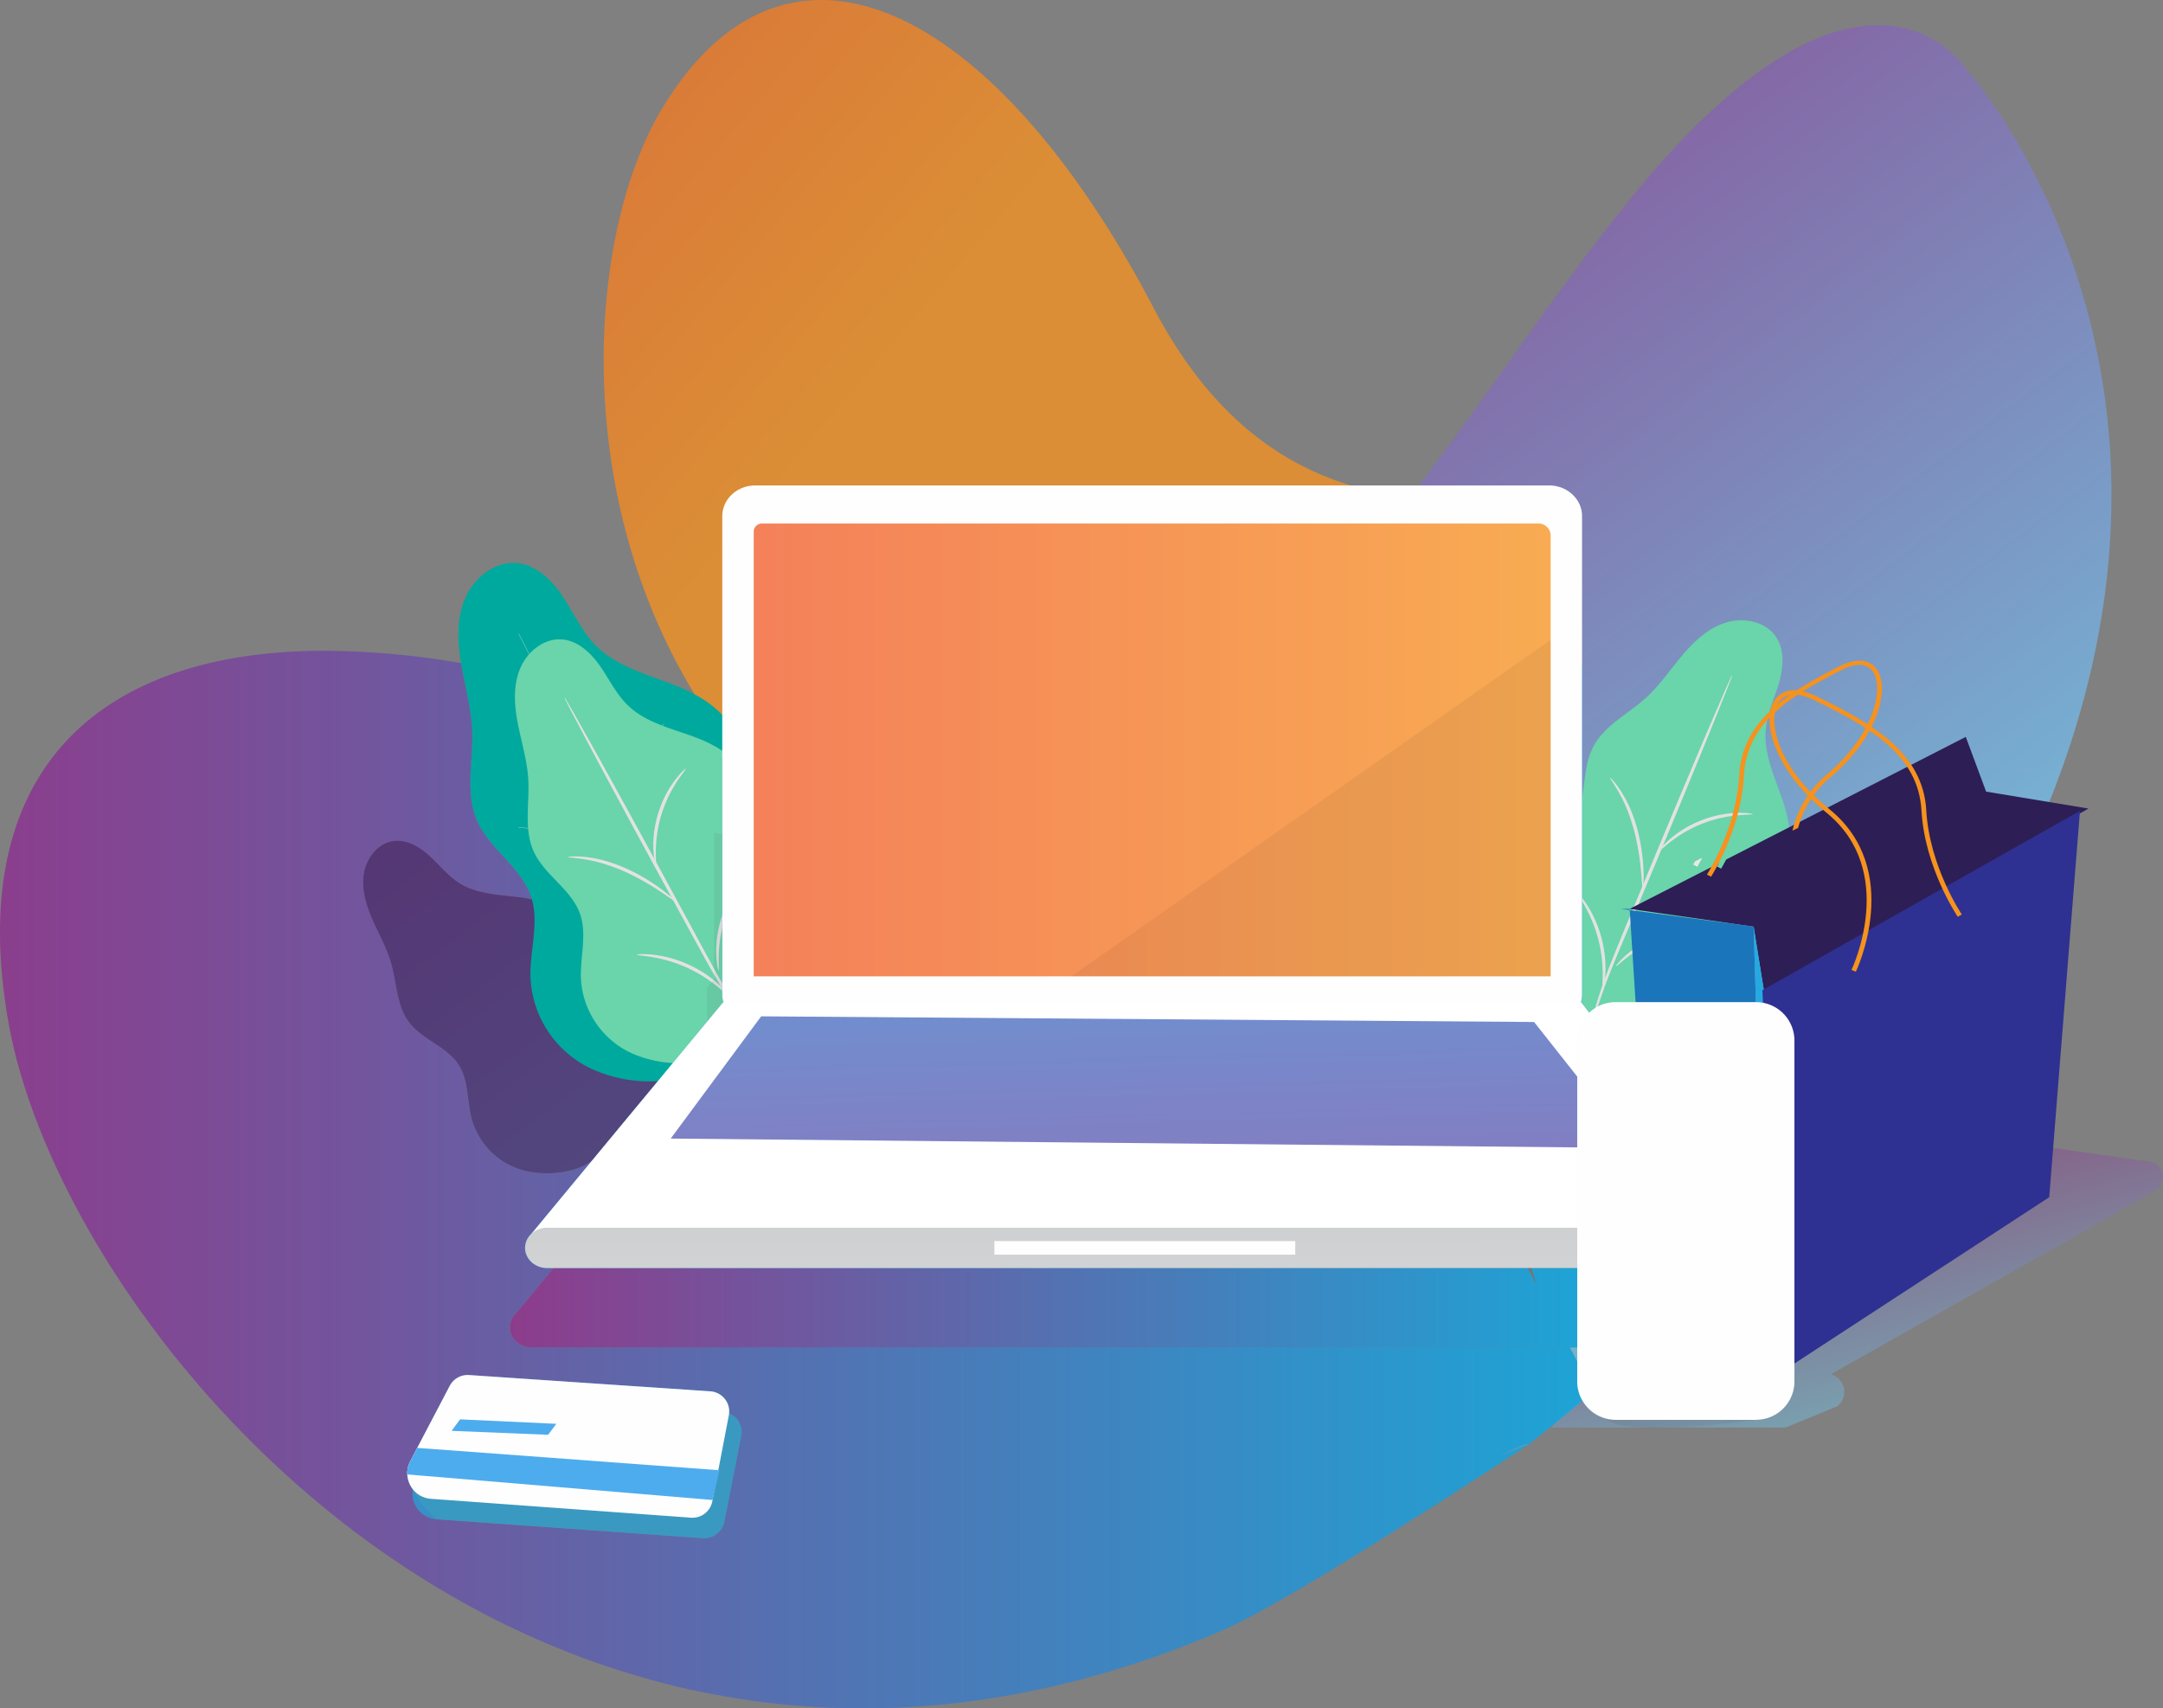 <svg xmlns="http://www.w3.org/2000/svg" xmlns:xlink="http://www.w3.org/1999/xlink" width="759.044" height="599.475" viewBox="0 0 759.044 599.475">
  <rect x="0" y="0" width="759.044" height="599.475" fill="#808080" stroke="none"/>
  <defs>
    <linearGradient id="linear-gradient" x1="0.32" y1="0.166" x2="0.691" y2="0.83" gradientUnits="objectBoundingBox">
      <stop offset="0" stop-color="#90278e"/>
      <stop offset="1" stop-color="#6fd0f6"/>
    </linearGradient>
    <linearGradient id="linear-gradient-2" x1="-0.322" y1="-0.052" x2="0.359" y2="0.561" gradientUnits="objectBoundingBox">
      <stop offset="0" stop-color="#f05a28"/>
      <stop offset="1" stop-color="#f6921e"/>
    </linearGradient>
    <linearGradient id="linear-gradient-3" y1="0.5" x2="1" y2="0.5" gradientUnits="objectBoundingBox">
      <stop offset="0" stop-color="#90278e"/>
      <stop offset="1" stop-color="#00adee"/>
    </linearGradient>
    <linearGradient id="linear-gradient-4" x1="0.253" y1="0.18" x2="0.833" y2="0.83" xlink:href="#linear-gradient"/>
    <linearGradient id="linear-gradient-5" x1="-1.311" y1="2.445" x2="-0.74" y2="1.816" gradientUnits="objectBoundingBox">
      <stop offset="0" stop-color="#67d690"/>
      <stop offset="1" stop-color="#00a99d"/>
    </linearGradient>
    <linearGradient id="linear-gradient-6" x1="-7.731" y1="4.334" x2="-7.722" y2="4.334" gradientUnits="objectBoundingBox">
      <stop offset="0" stop-color="#9feab2"/>
      <stop offset="1" stop-color="#6ad4ab"/>
    </linearGradient>
    <linearGradient id="linear-gradient-7" x1="-4.332" y1="4.405" x2="-4.323" y2="4.405" xlink:href="#linear-gradient-6"/>
    <linearGradient id="linear-gradient-9" x1="1.173" y1="1.51" x2="-0.427" y2="-0.564" gradientUnits="objectBoundingBox">
      <stop offset="0" stop-color="#1b75bb"/>
      <stop offset="1" stop-color="#00adee"/>
    </linearGradient>
    <linearGradient id="linear-gradient-10" x1="0" y1="0.5" x2="1" y2="0.5" xlink:href="#linear-gradient-2"/>
    <linearGradient id="linear-gradient-11" x1="0.838" y1="7.768" x2="0.162" y2="-6.767" gradientUnits="objectBoundingBox">
      <stop offset="0" stop-color="#e6e7e8"/>
      <stop offset="0.953" stop-color="#bbbdbf"/>
    </linearGradient>
    <linearGradient id="linear-gradient-12" x1="2.124" y1="0.869" x2="-2.155" y2="-0.103" gradientUnits="objectBoundingBox">
      <stop offset="0" stop-color="#1b75bb"/>
      <stop offset="1" stop-color="#1b75bb"/>
    </linearGradient>
    <linearGradient id="linear-gradient-13" x1="1.077" y1="3.704" x2="-0.361" y2="-3.655" xlink:href="#linear-gradient-3"/>
  </defs>
  <g id="Group_365" data-name="Group 365" transform="translate(-122.436 -448.498)">
    <path id="Path_532" data-name="Path 532" d="M537.96,628.141,571.7,632.9a5.582,5.582,0,0,1,1.967,10.389L459.943,707.549h0a6.43,6.43,0,0,1,2.267,11.243L444,726.251H361.6l11.733-11.467h1.6Z" transform="translate(304.971 223.178)" opacity="0.39" fill="url(#linear-gradient)"/>
    <path id="Path_533" data-name="Path 533" d="M499.81,623.159a.6.6,0,0,1-.112.135q-3.431,4.507-6.929,8.9c-7.624,9.642-15.427,18.925-23.477,27.671A304.623,304.623,0,0,1,444.9,683.7c-1.166,1.054-2.4,2.063-3.61,3.072a204.663,204.663,0,0,1-26.527,18.836l-.269.135c-.336.224-.7.4-1.031.583a.826.826,0,0,1-.314.2,149.178,149.178,0,0,1-39.8,15.965,139.806,139.806,0,0,1-20.405,3.3h-.022c-31.639-10.247-60.3-15.024-84.2-14.216h-.067q-3.128.1-6.122.336c-1.031-1.3-2.041-2.624-3-3.946a.022.022,0,0,1-.022-.022c-56.26-75.253-49.152-176.091-22.379-220.87C281.765,412.424,355,451.8,409.825,556.4,433.392,601.408,464.763,618.876,499.81,623.159Z" transform="translate(117.362)" opacity="0.77" fill="url(#linear-gradient-2)"/>
    <path id="Path_534" data-name="Path 534" d="M658.521,828.678c.112.045.157.179.135.336,6.323-4.978,12.669-10.158,19.06-15.607a13.213,13.213,0,0,1-1.794-6.66v-7.086l-2.6-4.888H309.12c-4.283,0-7.736-3.162-7.736-7.063a6.808,6.808,0,0,1,2.242-4.978h.022l13.073-15.808h-2.287c-4.283,0-7.736-3.184-7.736-7.086a6.759,6.759,0,0,1,2.242-4.956l.022-.022L330,729.454c-6.144,4.148-14.912,5-22.244,3.61A25.972,25.972,0,0,1,288,714.744c-1.727-6.323-1.054-13.432-4.53-18.97-4.148-6.592-12.893-8.947-17.557-15.181-4.35-5.83-4.238-13.723-6.256-20.7-1.525-5.337-4.328-10.2-6.548-15.27-2.22-5.09-3.9-10.651-3-16.122.875-5.471,4.978-10.719,10.472-11.436,4.709-.605,9.238,2.13,12.737,5.359s6.48,7.063,10.539,9.552c6.122,3.767,13.7,3.924,20.831,4.821a43.326,43.326,0,0,1,4.417.762c-.09-.292-.179-.583-.269-.852-3.476-10.584-14.822-16.84-19.127-27.11-4.036-9.575-1.166-20.517-1.547-30.9-.292-7.915-2.489-15.629-3.834-23.455-.022-.2-.067-.381-.09-.583a287.936,287.936,0,0,0-43.367-4.26,202.323,202.323,0,0,0-21.078.583c-69.647,5.718-108.708,48.255-94.425,129.54C138.949,757.909,224.45,877.9,353.25,912.048q11.032,2.993,22.513,4.978c43.86,7.916,92.2,5.763,144.025-11.032,7.8-2.534,15.651-5.359,23.612-8.611,2.579-.964,5.18-2.085,7.8-3.229,21.975-9.373,84.2-49.914,107.363-65.095v-.022c-.583.224-4.507,1.727-9.508,3.767a67.206,67.206,0,0,1,7.445-3.745C657.535,828.655,658.23,828.5,658.521,828.678Zm-275.964-2.915-5.942,30.227a7.218,7.218,0,0,1-7.624,5.718l-93.281-6.615a30.3,30.3,0,0,1-10.337-15.741,8.854,8.854,0,0,1,1.031-4.619l2.444-4.686,11.436-21.8a7.116,7.116,0,0,1,6.749-3.767l84.693,5.718a7.086,7.086,0,0,1,6.57,7.714v.022A7.025,7.025,0,0,1,382.557,825.763Z" transform="translate(0 126.526)" opacity="0.77" fill="url(#linear-gradient-3)"/>
    <path id="Path_535" data-name="Path 535" d="M303.372,684.968l-5.942,30.227a7.218,7.218,0,0,1-7.624,5.718L196.525,714.3a9.057,9.057,0,0,1-8.409-10.562,9.114,9.114,0,0,1-1.928-5.18,8.854,8.854,0,0,1,1.031-4.619l2.444-4.686,11.436-21.8a7.116,7.116,0,0,1,6.749-3.767l84.693,5.718a7.086,7.086,0,0,1,6.57,7.714v.022A7.025,7.025,0,0,1,303.372,684.968Z" transform="translate(79.185 267.321)" fill="#29abe2" opacity="0.77"/>
    <path id="Path_536" data-name="Path 536" d="M366.753,674.511c.112.045.157.179.135.336a.171.171,0,0,1-.09.045v-.022c-.583.224-4.507,1.727-9.508,3.767a67.206,67.206,0,0,1,7.445-3.745C365.766,674.488,366.461,674.331,366.753,674.511Z" transform="translate(291.769 280.693)" fill="#29abe2" opacity="0.77"/>
    <path id="Path_537" data-name="Path 537" d="M778.793,703.424c-2.287,7.086-4.866,14.284-7.826,21.616q-2.355,5.953-5.045,12v.022c-.179.4-.359.785-.538,1.188-17.288,38.613-44.062,80.388-83.841,124.674l-1.951,2.153c-1.637,1.816-3.3,3.633-5,5.449-.157.179-.359.381-.516.583-1.211,1.278-2.4,2.556-3.633,3.834-.493.538-1.009,1.1-1.547,1.637-3.745,3.969-7.624,7.96-11.593,11.974-1.1,1.121-2.22,2.22-3.341,3.341-.9.9-1.816,1.816-2.758,2.736q-4.507,4.44-9.216,8.924c-2.623,2.511-5.247,5-7.96,7.512l-.022.022c-.269.247-.538.493-.807.718-1.637,1.547-3.3,3.072-4.978,4.6q-6.223,5.684-12.737,11.414c-1.525,1.345-3.049,2.668-4.574,3.991l-2.287,1.951c-.493.426-.987.852-1.5,1.278a13.213,13.213,0,0,1-1.794-6.66v-7.086l-2.6-4.888h2.6v-27.85H589.181c-.875-2.6-1.57-4.552-1.57-4.552l-.426-7.49-.112-2.108L586.4,862.45s.448-1.144.942-2.556a20.732,20.732,0,0,0,1.278-4.619c0-.718.4-4.844.852-9.216.09-.942.2-1.906.291-2.848a45.557,45.557,0,0,0-1.458-17.131L585.1,814.352l1.054-11.01.112-1.144.673-6.951.067-.74.135-1.457s.874-2.736,1.973-6.862c2.937-10.988,7.534-31.931,1.5-37.29a5.383,5.383,0,0,1-2.041-3.834v-.022c-.224-4.552,5.247-10.36,4.1-22.2-.09-.65,1.3-15.831,2.354-35.72a131.368,131.368,0,0,1-14.956-6.256l-1.637-.426h-.022l-4.664-1.166h-.022c-13.207,15.652-27.177,29.8-42.9,40.317a28.561,28.561,0,0,0,.987,9.014c3.094,11.032,8.5,31.393,8.5,37.873,0,5.157-4.44,12.871-5.785,19.71-.65,3.364-.561,6.525,1.188,9.059a10.241,10.241,0,0,0,4.126,3.364,23.227,23.227,0,0,1,5.292,3.274,8.319,8.319,0,0,1,1.368,1.457c1.278,1.7,1.861,3.79,2.6,7a9.816,9.816,0,0,1-.045,4.417,16.25,16.25,0,0,0,5.583,15.158c1.749,1.57,2.96,3.991,2.78,7.826a62.473,62.473,0,0,1-.9,8.005c-1.749,10.494-4.978,20.966-.583,26.011a8.425,8.425,0,0,1,1.637,2.646,6.491,6.491,0,0,1,.4,2.108c.09,3.207-1.973,6.548-2.332,12.041H243.839c-4.283,0-7.736-3.184-7.736-7.086a6.759,6.759,0,0,1,2.242-4.956l.022-.022L259.4,851.081c-6.144,4.148-14.912,5-22.244,3.61a25.972,25.972,0,0,1-19.755-18.32c-1.727-6.323-1.054-13.432-4.53-18.97-4.148-6.592-12.893-8.947-17.557-15.181-4.35-5.83-4.238-13.723-6.256-20.7-1.525-5.337-4.328-10.2-6.548-15.27-2.22-5.09-3.9-10.651-3-16.122.875-5.471,4.978-10.719,10.472-11.436,4.709-.605,9.238,2.13,12.737,5.359s6.48,7.063,10.539,9.552c6.122,3.767,13.7,3.924,20.831,4.821a43.327,43.327,0,0,1,4.417.762c-.09-.292-.179-.583-.269-.852-3.476-10.584-14.822-16.84-19.127-27.11-4.036-9.575-1.166-20.517-1.547-30.9-.292-7.915-2.489-15.629-3.834-23.455-.022-.2-.067-.381-.09-.583q9.788,1.682,19.979,3.991c2.87.65,5.74,1.345,8.655,2.063,9.62,2.4,19.508,5.2,29.6,8.431q16.347,5.247,33.433,11.907c.314.112.65.247.964.359a.022.022,0,0,0,.022.022c.964,1.323,1.973,2.646,3,3.946q2.993-.235,6.122-.336h.067a4.6,4.6,0,0,0,.852.359c22.266,8.678,42.672,13.14,61.53,14.194a149.738,149.738,0,0,0,21.818-.336h.022a139.806,139.806,0,0,0,20.405-3.3,149.178,149.178,0,0,0,39.8-15.965.826.826,0,0,0,.314-.2c.336-.179.7-.359,1.031-.583l.269-.135a204.663,204.663,0,0,0,26.527-18.836c1.211-1.009,2.444-2.018,3.61-3.072a304.623,304.623,0,0,0,24.4-23.836c8.05-8.745,15.853-18.029,23.477-27.671q3.5-4.406,6.929-8.9a.6.6,0,0,0,.112-.135c1.1-1.435,2.175-2.87,3.274-4.305l.605-.807c.785-1.054,1.615-2.153,2.444-3.274,2.13-2.848,4.328-5.74,6.413-8.678,7.871-10.7,15.629-21.594,23.388-32.469,10.36-14.575,20.764-29.083,31.438-42.941,2.758-3.5,5.449-7,8.185-10.4,83.863-104.583,119.7-47.268,119.7-47.268s10.629,11.727,22.132,33.366C784.893,540.383,808.482,611.219,778.793,703.424Z" transform="translate(70.596 4.899)" opacity="0.77" fill="url(#linear-gradient-4)"/>
    <path id="Path_538" data-name="Path 538" d="M245.036,567.82q-3.128.1-6.122.336c-1.031-1.3-2.041-2.624-3-3.946,1.525.605,3.072,1.211,4.619,1.839.516.2,1.054.426,1.57.628a3.246,3.246,0,0,0,.426.157C243.377,567.192,244.207,567.529,245.036,567.82Z" transform="translate(140.974 143.754)" fill="#29abe2" opacity="0.77"/>
    <g id="Group_330" data-name="Group 330" transform="translate(249.856 743.51)" opacity="0.56">
      <path id="Path_539" data-name="Path 539" d="M285.726,664.055c-.045.605-.112,1.188-.2,1.794a27.814,27.814,0,0,1-11.436,18.1.619.619,0,0,1-.2.157,26.266,26.266,0,0,1-10.18,4.395,17.146,17.146,0,0,1-4.305,4.036c-6.144,4.148-14.912,5-22.244,3.61a25.972,25.972,0,0,1-19.755-18.32c-1.727-6.323-1.054-13.432-4.53-18.97-4.148-6.592-12.893-8.947-17.557-15.181-4.35-5.83-4.238-13.723-6.256-20.7-1.525-5.337-4.328-10.2-6.548-15.27-2.22-5.09-3.9-10.651-3-16.122.875-5.471,4.978-10.719,10.472-11.436,4.709-.605,9.238,2.13,12.737,5.359s6.48,7.063,10.539,9.552c6.122,3.767,13.7,3.924,20.831,4.821a43.327,43.327,0,0,1,4.417.762c5.718,1.256,11.212,3.745,14.127,8.655,2.175,3.7,2.511,8.252,3.341,12.512.583,3.207,1.458,6.279,3.543,8.723,3.05,3.588,7.915,4.866,12.041,7.108A28.164,28.164,0,0,1,285.5,657.866a24.073,24.073,0,0,1,.269,2.825A21.069,21.069,0,0,1,285.726,664.055Z" transform="translate(-179.26 -580.062)" fill="#2d1e56"/>
      <g id="Group_325" data-name="Group 325" transform="translate(15.075 16.846)">
        <path id="Path_360" data-name="Path 360" d="M266.969,675.611a5.453,5.453,0,0,1-1.063-.6c-.684-.415-1.657-1.083-2.888-1.975a87.383,87.383,0,0,1-9.725-8.429c-3.877-3.814-8.173-8.655-12.9-14.039L225.02,633.036c-10.884-12.463-20.7-23.782-27.765-32.007-3.5-4.108-6.332-7.442-8.321-9.779q-1.423-1.729-2.229-2.693a5.625,5.625,0,0,1-.722-.982,5.237,5.237,0,0,1,.879.848l2.372,2.563c2.047,2.287,4.969,5.543,8.57,9.559,7.209,8.1,17.1,19.349,27.993,31.807,5.431,6.236,10.6,12.18,15.313,17.589,4.691,5.422,8.911,10.292,12.7,14.151a102.385,102.385,0,0,0,9.447,8.626c1.186.935,2.119,1.653,2.763,2.123A5.312,5.312,0,0,1,266.969,675.611Z" transform="translate(-185.983 -587.575)" fill="#2d1e56"/>
      </g>
      <g id="Group_326" data-name="Group 326" transform="translate(49.757 29.706)">
        <path id="Path_361" data-name="Path 361" d="M206.695,593.312c.15.087-.691,1.617-1.688,4.22a40.234,40.234,0,0,0-1.455,4.662,42.21,42.21,0,0,0-.955,5.891,41.4,41.4,0,0,0-.016,5.967,39.083,39.083,0,0,0,.673,4.837c.561,2.731,1.137,4.379.975,4.442-.1.045-.931-1.52-1.691-4.272a31.121,31.121,0,0,1-.91-4.922,33.177,33.177,0,0,1,1-12.183,30.853,30.853,0,0,1,1.7-4.7C205.526,594.658,206.6,593.249,206.695,593.312Z" transform="translate(-201.45 -593.31)" fill="#2d1e56"/>
      </g>
      <g id="Group_327" data-name="Group 327" transform="translate(74.918 57.103)">
        <path id="Path_362" data-name="Path 362" d="M217.3,605.53c.15.079-.585,1.6-1.457,4.157a41.083,41.083,0,0,0-1.265,4.559,39.216,39.216,0,0,0-.751,11.51,41.736,41.736,0,0,0,.657,4.684c.531,2.648,1.063,4.251.9,4.312-.108.045-.89-1.48-1.619-4.144a32.124,32.124,0,0,1-.895-4.763,34.019,34.019,0,0,1,.771-11.815,31.881,31.881,0,0,1,1.511-4.606C216.228,606.88,217.2,605.472,217.3,605.53Z" transform="translate(-212.671 -605.528)" fill="#2d1e56"/>
      </g>
      <g id="Group_328" data-name="Group 328" transform="translate(26.488 61.694)">
        <path id="Path_363" data-name="Path 363" d="M225.271,614.918c-.072.144-1.884-.666-4.859-1.816a75.675,75.675,0,0,0-11.88-3.586,57.979,57.979,0,0,0-6.749-.944,45.078,45.078,0,0,0-5.561-.049c-3.166.173-5.113.583-5.148.41-.034-.1,1.868-.776,5.088-1.141a36.672,36.672,0,0,1,5.68-.177,49.274,49.274,0,0,1,6.9.886,57.377,57.377,0,0,1,11.954,3.924C223.628,613.763,225.327,614.8,225.271,614.918Z" transform="translate(-191.073 -607.575)" fill="#2d1e56"/>
      </g>
      <g id="Group_329" data-name="Group 329" transform="translate(52.842 85.778)">
        <path id="Path_364" data-name="Path 364" d="M233.051,626.148c-.1.135-1.567-.881-4.1-2.207a42.837,42.837,0,0,0-4.561-2.047,41.073,41.073,0,0,0-11.914-2.6,43.825,43.825,0,0,0-5-.036c-2.852.148-4.608.464-4.644.3-.029-.112,1.688-.686,4.586-1.029a33.871,33.871,0,0,1,5.115-.186,35.894,35.894,0,0,1,12.212,2.666,33.493,33.493,0,0,1,4.572,2.3C231.8,624.82,233.12,626.056,233.051,626.148Z" transform="translate(-202.826 -618.316)" fill="#2d1e56"/>
      </g>
    </g>
    <g id="Group_333" data-name="Group 333" transform="translate(283.307 646.025)">
      <path id="Path_540" data-name="Path 540" d="M320.269,681.65a35.377,35.377,0,0,1-2.108,6.884c-.314.74-.65,1.458-1.009,2.175a34.27,34.27,0,0,1-3.072,5.068,34.678,34.678,0,0,1-2.4,3.027,41.089,41.089,0,0,1-15.786,11.01,38.676,38.676,0,0,1-7.512,2.13,37.875,37.875,0,0,1-6.929.583c-.471,0-.942-.022-1.413-.045a27.223,27.223,0,0,1-12.849,5.583c-.987.157-2,.292-3.027.359a48.826,48.826,0,0,1-23.589-4.462,33.279,33.279,0,0,1-3.722-2.04,7.392,7.392,0,0,1-1.031-.673,37.244,37.244,0,0,1-16.369-29.531c-.2-9.082,2.96-18.41.516-27.065-.09-.292-.179-.583-.269-.852-3.476-10.584-14.822-16.84-19.127-27.11-4.036-9.575-1.166-20.517-1.547-30.9-.292-7.915-2.489-15.629-3.834-23.455-.022-.2-.067-.381-.09-.583-1.278-7.624-1.592-15.719,1.458-22.8,3.117-7.288,10.606-13.185,18.5-12.266,6.749.785,12.064,6.144,15.808,11.817s6.592,12.041,11.346,16.907c7.2,7.333,17.67,10.135,27.267,13.858a63.159,63.159,0,0,1,7.557,3.431,37.4,37.4,0,0,1,9.732,7.22,21.889,21.889,0,0,1,5.2,8.79c.157.561.292,1.1.4,1.66.112.538.2,1.076.269,1.637a1.726,1.726,0,0,1,.045.336,33.962,33.962,0,0,1,.2,6.054c-.314,7.624-2.041,15.45,1.323,22.177a16.687,16.687,0,0,0,1.368,2.287c.112.157.247.336.359.493a24.416,24.416,0,0,0,1.861,2.175c3.184,3.3,7.243,5.942,10.674,9.059C318.5,653.732,322.937,668.42,320.269,681.65Z" transform="translate(-194.178 -536.588)" fill="url(#linear-gradient-5)"/>
      <path id="Path_370" data-name="Path 370" d="M203.611,547.67q27.951,54.371,55.9,108.745c7.483,14.559,15.1,29.312,26.177,41.364" transform="translate(-182.46 -522.82)" fill="none" stroke="#e2e2e2" stroke-miterlimit="10" stroke-width="0.1"/>
      <path id="Path_371" data-name="Path 371" d="M220.4,602.586a50.193,50.193,0,0,1,13.768-40.817" transform="translate(-162.033 -505.304)" fill="none" stroke="#e2e2e2" stroke-miterlimit="10" stroke-width="0.1"/>
      <path id="Path_372" data-name="Path 372" d="M231.827,622.407A51.827,51.827,0,0,1,244.547,582.5" transform="translate(-147.778 -479.549)" fill="none" stroke="#e2e2e2" stroke-miterlimit="10" stroke-width="0.1"/>
      <path id="Path_373" data-name="Path 373" d="M203.571,578.027c16.692.244,32.7,9.267,45.412,20.091" transform="translate(-182.509 -485.106)" fill="none" stroke="#e2e2e2" stroke-miterlimit="10" stroke-width="0.1"/>
      <path id="Path_374" data-name="Path 374" d="M216.2,596.914a54.44,54.44,0,0,1,39.683,19.562" transform="translate(-166.814 -461.642)" fill="none" stroke="#e2e2e2" stroke-miterlimit="10" stroke-width="0.1"/>
    </g>
    <g id="Group_339" data-name="Group 339" transform="translate(646.853 666.152)">
      <path id="Path_375" data-name="Path 375" d="M379.18,685.619c-10.954-2.045-18.916-13.286-21.881-24.024a30.605,30.605,0,0,1,9.046-30.393c5.779-5.1,13.629-8.1,17.67-14.654,4.81-7.8,2.724-18.255,6.888-26.419,3.884-7.622,12.268-11.622,18.6-17.374,4.83-4.386,8.5-9.864,12.705-14.853s9.2-9.66,15.443-11.564,13.914-.33,17.517,5.11c3.092,4.664,2.549,10.853.973,16.221s-4.083,10.53-4.6,16.1c-.789,8.422,3,16.486,5.756,24.486s4.359,17.4-.285,24.466c-4.859,7.4-15.34,10.192-18.84,18.318-2.186,5.079-1.02,10.882-1.236,16.407a32.152,32.152,0,0,1-57.751,18.176Z" transform="translate(-356.306 -545.563)" fill="url(#linear-gradient-6)"/>
      <g id="Group_334" data-name="Group 334" transform="translate(32.658 19.205)">
        <path id="Path_376" data-name="Path 376" d="M370.881,685.4a6.405,6.405,0,0,1,.081-1.435c.087-.937.282-2.312.583-4.079a103.205,103.205,0,0,1,3.837-14.645c2.009-6.077,4.884-13.129,8.1-20.919,3.233-7.8,6.781-16.358,10.508-25.345,7.487-17.974,14.326-34.218,19.333-45.954,2.511-5.828,4.556-10.555,5.987-13.869.718-1.6,1.283-2.854,1.682-3.747a6.17,6.17,0,0,1,.668-1.276,6.67,6.67,0,0,1-.439,1.368c-.348.917-.845,2.2-1.473,3.837-1.345,3.348-3.265,8.129-5.63,14.021-4.8,11.817-11.519,28.117-19,46.089-3.758,8.974-7.337,17.526-10.595,25.309-3.281,7.772-6.225,14.759-8.326,20.766a120.016,120.016,0,0,0-4.189,14.461c-.37,1.736-.641,3.092-.8,4.018A6.374,6.374,0,0,1,370.881,685.4Z" transform="translate(-370.87 -554.128)" fill="#e2e2e2"/>
      </g>
      <g id="Group_335" data-name="Group 335" transform="translate(57.669 67.568)">
        <path id="Path_377" data-name="Path 377" d="M414.995,576.155c-.013.2-2.067.114-5.335.413a47.14,47.14,0,0,0-5.675.892,44.433,44.433,0,0,0-13.021,5.144,46.617,46.617,0,0,0-4.754,3.227c-2.592,2.011-4.029,3.48-4.18,3.339-.1-.085,1.123-1.774,3.63-4a36.525,36.525,0,0,1,4.72-3.523,39.085,39.085,0,0,1,13.378-5.285,36.608,36.608,0,0,1,5.85-.65C412.965,575.626,415.008,576.023,414.995,576.155Z" transform="translate(-382.025 -575.696)" fill="#e2e2e2"/>
      </g>
      <g id="Group_336" data-name="Group 336" transform="translate(42.658 107.888)">
        <path id="Path_378" data-name="Path 378" d="M407.171,593.979c-.007.2-1.993.215-5.148.626a49.275,49.275,0,0,0-5.469,1.038,51.47,51.47,0,0,0-6.458,2.137,50.363,50.363,0,0,0-6.077,3.058,48.621,48.621,0,0,0-4.6,3.133c-2.518,1.937-3.935,3.334-4.079,3.2-.1-.087,1.1-1.711,3.529-3.866a37.66,37.66,0,0,1,4.561-3.424,43.271,43.271,0,0,1,6.2-3.229,42.576,42.576,0,0,1,6.671-2.1,37.438,37.438,0,0,1,5.644-.805C405.184,593.546,407.18,593.84,407.171,593.979Z" transform="translate(-375.33 -593.677)" fill="#e2e2e2"/>
      </g>
      <g id="Group_337" data-name="Group 337" transform="translate(40.603 55.278)">
        <path id="Path_379" data-name="Path 379" d="M385.9,609.424c-.186,0-.278-2.332-.605-6.07a89.247,89.247,0,0,0-2.4-14.4,68.849,68.849,0,0,0-2.511-7.613,53.163,53.163,0,0,0-2.843-5.9c-1.832-3.254-3.276-5.092-3.117-5.223.094-.088,1.789,1.572,3.855,4.778a43.111,43.111,0,0,1,3.139,5.9,57.414,57.414,0,0,1,2.659,7.74,67.847,67.847,0,0,1,2.079,14.658C386.265,607.089,386.052,609.426,385.9,609.424Z" transform="translate(-374.414 -570.215)" fill="#e2e2e2"/>
      </g>
      <g id="Group_338" data-name="Group 338" transform="translate(29.022 95.564)">
        <path id="Path_380" data-name="Path 380" d="M378.032,623.511c-.2-.034.114-2.112.193-5.474a52.046,52.046,0,0,0-.213-5.882,48.312,48.312,0,0,0-3.455-13.925,51,51,0,0,0-2.563-5.3c-1.646-2.933-2.89-4.624-2.731-4.747.1-.087,1.6,1.422,3.467,4.3a39.526,39.526,0,0,1,2.857,5.3,42.165,42.165,0,0,1,3.545,14.275,39.674,39.674,0,0,1-.049,6.021C378.781,621.5,378.165,623.538,378.032,623.511Z" transform="translate(-369.249 -588.181)" fill="#e2e2e2"/>
      </g>
    </g>
    <g id="Group_339-2" data-name="Group 339" transform="translate(303.139 672.838)">
      <path id="Path_375-2" data-name="Path 375" d="M276.64,691.888c-8.458,7.254-22.208,6.417-32.433,2a30.606,30.606,0,0,1-18.019-26.1c-.352-7.7,2.231-15.694-.348-22.953-3.065-8.635-12.517-13.562-16.27-21.921-3.5-7.8-1.37-16.844-1.886-25.383-.39-6.512-2.357-12.806-3.612-19.208s-1.763-13.225.664-19.282S213.2,548,219.7,548.594c5.572.513,10.055,4.814,13.25,9.409s5.648,9.779,9.664,13.674c6.068,5.9,14.725,7.994,22.688,10.859s16.291,7.507,18.887,15.555c2.724,8.424-1.671,18.338,2.471,26.159,2.585,4.886,7.839,7.615,12.01,11.243a32.151,32.151,0,0,1-22.024,56.4Z" transform="translate(-203.022 -548.545)" fill="url(#linear-gradient-7)"/>
      <g id="Group_334-2" data-name="Group 334" transform="translate(17.395 20.407)">
        <path id="Path_376-2" data-name="Path 376" d="M281.259,679.477a6.225,6.225,0,0,1-1.07-.962c-.675-.655-1.626-1.668-2.812-3.009a103.051,103.051,0,0,1-9.007-12.167c-3.48-5.373-7.173-12.032-11.227-19.423s-8.5-15.535-13.169-24.072c-9.315-17.1-17.687-32.606-23.695-43.862-2.969-5.608-5.37-10.165-7.057-13.358-.8-1.561-1.419-2.787-1.866-3.66a6.27,6.27,0,0,1-.576-1.318,6.554,6.554,0,0,1,.789,1.2c.5.845,1.188,2.038,2.067,3.552l7.4,13.174c6.2,11.149,14.692,26.6,24.011,43.69,4.639,8.55,9.059,16.7,13.084,24.114,4,7.427,7.6,14.1,10.967,19.5a119.882,119.882,0,0,0,8.644,12.326c1.121,1.377,2.009,2.44,2.626,3.146A6.363,6.363,0,0,1,281.259,679.477Z" transform="translate(-210.78 -557.646)" fill="#e2e2e2"/>
      </g>
      <g id="Group_335-2" data-name="Group 335" transform="translate(48.552 45.391)">
        <path id="Path_377-2" data-name="Path 377" d="M236.073,568.792c.148.139-1.209,1.684-3.023,4.417a47.245,47.245,0,0,0-2.861,4.982,48.96,48.96,0,0,0-2.6,6.521,48.383,48.383,0,0,0-1.547,6.848,47.055,47.055,0,0,0-.464,5.727c-.056,3.281.188,5.321-.016,5.35-.13.022-.679-1.987-.848-5.337a36.889,36.889,0,0,1,.211-5.888,39.065,39.065,0,0,1,4.267-13.734,36.421,36.421,0,0,1,3.157-4.969C234.389,570.044,235.977,568.7,236.073,568.792Z" transform="translate(-224.675 -568.788)" fill="#e2e2e2"/>
      </g>
      <g id="Group_336-2" data-name="Group 336" transform="translate(70.629 83.139)">
        <path id="Path_378-2" data-name="Path 378" d="M245.025,585.626c.152.13-1.081,1.686-2.738,4.4a49.32,49.32,0,0,0-2.619,4.913,51.682,51.682,0,0,0-2.381,6.37,50.656,50.656,0,0,0-1.424,6.655,48.851,48.851,0,0,0-.444,5.548c-.07,3.177.132,5.157-.065,5.184-.13.025-.644-1.931-.8-5.175a37.481,37.481,0,0,1,.188-5.7,43.269,43.269,0,0,1,1.37-6.857,42.427,42.427,0,0,1,2.543-6.514,37.477,37.477,0,0,1,2.908-4.9C243.442,586.9,244.922,585.532,245.025,585.626Z" transform="translate(-234.52 -585.622)" fill="#e2e2e2"/>
      </g>
      <g id="Group_337-2" data-name="Group 337" transform="translate(18.669 76.178)">
        <path id="Path_379-2" data-name="Path 379" d="M249.091,598.358c-.117.148-1.991-1.242-5.108-3.33a89.339,89.339,0,0,0-12.73-7.157,68.3,68.3,0,0,0-7.505-2.814,53.542,53.542,0,0,0-6.377-1.48c-3.682-.61-6.021-.637-6.023-.843-.009-.128,2.348-.408,6.139-.011a43.261,43.261,0,0,1,6.568,1.256,57.4,57.4,0,0,1,7.7,2.778,67.808,67.808,0,0,1,12.727,7.566C247.5,596.611,249.19,598.242,249.091,598.358Z" transform="translate(-211.348 -582.518)" fill="#e2e2e2"/>
      </g>
      <g id="Group_338-2" data-name="Group 338" transform="translate(42.808 110.469)">
        <path id="Path_380-2" data-name="Path 380" d="M255.14,613.307c-.152.132-1.576-1.413-4.146-3.579a51.872,51.872,0,0,0-4.718-3.521,48.3,48.3,0,0,0-13.017-6.034,51.826,51.826,0,0,0-5.736-1.323c-3.316-.554-5.413-.646-5.411-.848,0-.132,2.112-.357,5.525,0a39.566,39.566,0,0,1,5.92,1.092,42.225,42.225,0,0,1,13.349,6.184,39.718,39.718,0,0,1,4.66,3.812C254.042,611.463,255.241,613.221,255.14,613.307Z" transform="translate(-222.113 -597.81)" fill="#e2e2e2"/>
      </g>
    </g>
    <path id="Path_541" data-name="Path 541" d="M450.437,719.548s-.112.022-.292.045a.761.761,0,0,1-.224.022H449.9c-5.27.718-47.493,6.211-53.054-.426a2.416,2.416,0,0,1-.538-2.175l-1.368-2.579-2.556-4.821-2.87-5.4L386.8,699.1l-2.6-4.888h2.6V666.36H370.655c.628,1.861,1.345,4.036,1.973,6.054l-3.207-6.054-6.413-12.041-1.1-2.108-6.749-12.692,13.656-1.816,17.984-2.377,2.713-.359,17.58-2.332,3.924-.538,6.166-.807,7.893,20.921.785,2.108,2.108,5.628,2.422,6.413,2.287,6.077,1.749,4.619,4.731,12.557,1.682,4.485,4.395,11.66,3.274,8.678Z" transform="translate(289.123 227.09)" fill="#231f20" opacity="0.06"/>
    <path id="Path_542" data-name="Path 542" d="M371.854,688.623s33.207-7.238,32.727-5.8,5.8,29.2,5.8,29.2l97.064-76.78Z" transform="translate(309.862 231.991)" fill="#231f20" opacity="0.06"/>
    <path id="Path_543" data-name="Path 543" d="M576.778,646.93v27.85h-366.8c-4.283,0-7.736-3.162-7.736-7.063a6.808,6.808,0,0,1,2.242-4.978h.022l13.073-15.808H559.4l3.207,6.054c-.628-2.018-1.345-4.193-1.973-6.054Z" transform="translate(99.144 246.52)" opacity="0.77" fill="url(#linear-gradient-3)"/>
    <path id="Path_544" data-name="Path 544" d="M628.711,817.393v.022a6.633,6.633,0,0,1-1.188,3.745,8.009,8.009,0,0,1-1.076,1.233,7.879,7.879,0,0,1-4.126,1.951.135.135,0,0,1-.09.022,7.7,7.7,0,0,1-1.256.09H568.28v-27.85H552.135c.628,1.861,1.345,4.036,1.973,6.054l-3.207-6.054H209.08l7.086-8.543,2.893-3.5,1.749-2.108,5.337-6.436,1.7-2.085,35.407-42.761a8.806,8.806,0,0,1-.314-2.444V698.19l1.57-1.884.673-.807.583-.718a6.334,6.334,0,0,1-.157-.7v-.022a8.833,8.833,0,0,1-.157-1.727V643.9c.112.022.247.045.359.067.83.112,1.637.247,2.444.336,1.928.292,3.812.538,5.718.785.83.112,1.682.2,2.489.292l.605.067c.112.022.224.022.336.045.628.067,1.278.135,1.884.2,28.9,3.027,51.686.381,61.53-16.414a32.036,32.036,0,0,0,2.736-5.942,46.1,46.1,0,0,0,2.31-11.189c.628-7.019.09-15.338-1.749-25.136-.516-2.825-1.166-5.808-1.928-8.88q-1.682-7-4.193-14.912c-.852-2.691-1.771-5.449-2.758-8.319-.067-.2-.135-.381-.2-.583q-3.4-9.754-5.875-18.97c-.807-2.893-1.525-5.74-2.175-8.521a2.347,2.347,0,0,1-.09-.381H558.436c6.391,0,11.548,4.731,11.548,10.539v77.854c-.942-.336-1.906-.673-2.825-1.009-.83-.314-1.682-.605-2.511-.9V728.731a8.81,8.81,0,0,1-.314,2.444l.157.2,3.79,4.956,2.713,3.543,11.1,14.53,6.48,8.476,4.328,5.651,4.126,5.4,1.592,2.085,4.933,6.436,1.615,2.108,2.668,3.5,1.615,2.13,4.911,6.413,2.556,3.341,4.1,5.337,1.435,1.884,4.014,5.247h-.022A6.666,6.666,0,0,1,628.711,817.393Z" transform="translate(107.642 96.843)" fill="#231f20" opacity="0.06"/>
    <path id="Path_545" data-name="Path 545" d="M639.579,769.941a6.161,6.161,0,0,1-.359,2.13v.045a5.984,5.984,0,0,1-.83,1.592,7.074,7.074,0,0,1-1.076,1.233,7.967,7.967,0,0,1-4.216,2,11.422,11.422,0,0,1-1.256.09h-419.5c-4.283,0-7.736-3.184-7.736-7.086a6.759,6.759,0,0,1,2.242-4.956l.022-.022,21.033-25.406,9.8-11.839.314-.381,13.185-15.9,3.072-3.722,2.175-2.646,12.041-14.531,2.8-3.386.09-.112,2.422-2.915.314-.4a9.737,9.737,0,0,1-.314-2.444V598.043c.65-.359,1.3-.7,1.951-1.031.314-.179.628-.336.919-.493.74-.381,1.48-.762,2.2-1.1a6.767,6.767,0,0,1,.807-.4c.583-.314,1.166-.583,1.727-.852,1.144-.561,2.287-1.076,3.431-1.592,4.036-1.861,8.05-3.476,12.041-4.888,18.97-6.749,36.191-13.813,52.785-20.248.292-.112.583-.247.9-.359,2.063-.785,4.126-1.57,6.166-2.354,39.734-15.2,76.912-26.325,127.836-21.28,19.71,1.973,41.461,6.346,66.239,13.858,2.87.875,5.808,1.794,8.768,2.758,1.615.516,3.274,1.054,4.933,1.615,2.6.852,5.225,1.771,7.916,2.713,1.009.359,2.063.718,3.117,1.1V681.279a8.814,8.814,0,0,1-.336,2.444l2.848,3.7,1.256,1.659.135.179.381.493,9.44,12.355,6.772,8.835.65.852,36.64,47.919,4.014,5.269.067.067a6.7,6.7,0,0,1,1.659,2.4v.045A5.97,5.97,0,0,1,639.579,769.941Z" transform="translate(102.089 116.423)" fill="url(#linear-gradient-9)"/>
    <path id="Path_546" data-name="Path 546" d="M537.189,535.256V703.075a9.438,9.438,0,0,1-.321,2.5,10.231,10.231,0,0,1-2.188,4.2,11.364,11.364,0,0,1-2.812,2.395,12.063,12.063,0,0,1-6.211,1.684H247a11.388,11.388,0,0,1-11.212-8.283,9.53,9.53,0,0,1-.318-2.5V535.256c0-5.953,5.169-10.788,11.53-10.788H525.656C532.036,524.468,537.189,529.3,537.189,535.256Z" transform="translate(140.428 94.381)" fill="#fefefe"/>
    <path id="Rectangle_311" data-name="Rectangle 311" d="M2.894,0H275.406a4.255,4.255,0,0,1,4.255,4.255V158.893a0,0,0,0,1,0,0H0a0,0,0,0,1,0,0v-156A2.894,2.894,0,0,1,2.894,0Z" transform="translate(386.932 632.199)" opacity="0.77" fill="url(#linear-gradient-10)"/>
    <path id="Path_547" data-name="Path 547" d="M636.094,686.582H205.61l.022-.022,21.033-25.406,9.8-11.839.314-.381,13.185-15.9,3.072-3.722,2.175-2.646,12.041-14.53,2.8-3.386.09-.112,2.422-2.915.314-.4H573.959l2.848,3.7,1.256,1.659.135.179.381.493,9.44,12.355,6.772,8.835.65.852,36.64,47.919Z" transform="translate(103.331 194.826)" fill="#fff"/>
    <path id="Path_548" data-name="Path 548" d="M639.579,647.683a6.161,6.161,0,0,1-.359,2.13v.045a5.984,5.984,0,0,1-.83,1.592,7.074,7.074,0,0,1-1.076,1.233,7.967,7.967,0,0,1-4.216,2,11.422,11.422,0,0,1-1.256.09h-419.5c-4.283,0-7.736-3.184-7.736-7.086a6.759,6.759,0,0,1,2.242-4.956l.022-.022a8.105,8.105,0,0,1,5.471-2.085h419.5a8.276,8.276,0,0,1,2.8.493,7.978,7.978,0,0,1,2.691,1.614l.067.067a6.7,6.7,0,0,1,1.659,2.4v.045A5.97,5.97,0,0,1,639.579,647.683Z" transform="translate(102.089 238.681)" fill="url(#linear-gradient-11)"/>
    <path id="Path_549" data-name="Path 549" d="M538.487,588.958,424.654,653.212l-3.668-22.822-43.517-6.229,31.3-16.01c-.406.724-.641,1.124-.657,1.139l1.464.769c.034-.047.724-1.2,1.785-3.229l26.783-13.7,1.987-1.016,55.3-28.3,7.137,19.208Z" transform="translate(316.838 143.263)" fill="#2d1e56"/>
    <path id="Path_550" data-name="Path 550" d="M390.657,582.7c-1.061,2.029-1.751,3.182-1.785,3.229l-1.464-.769c.018-.016.253-.415.657-1.137Z" transform="translate(329.186 166.727)" fill="#e6e7e8"/>
    <path id="Path_551" data-name="Path 551" d="M379.215,590.725l9.96,156.6,37.744-11.494-4.194-138.883-46.656-6.226Z" transform="translate(315.1 176.695)" fill="url(#linear-gradient-12)"/>
    <path id="Path_552" data-name="Path 552" d="M401.07,732.385l5.766,18.2L400.546,616.33l-3.67-22.828Z" transform="translate(340.949 180.144)" fill="#25a9e0"/>
    <path id="Path_553" data-name="Path 553" d="M509.691,575.385,498.9,710.965l-94.355,61.577L398.25,638.3l70.771-39.954,7-3.952Z" transform="translate(342.655 157.637)" fill="#2e3191"/>
    <g id="Group_363" data-name="Group 363" transform="translate(743.399 690.706)">
      <path id="Path_554" data-name="Path 554" d="M429.654,655.287l-1.536-.628c.168-.345,16.562-34.776-8.992-55.37-17.466-14.08-23.338-32.216-17.685-39.685,2.789-3.689,7.927-4.095,14.084-1.117,19.811,9.582,37.687,19.865,38.844,40.183,1.121,19.712,12.366,36.359,12.481,36.525l-1.428.814c-.114-.168-11.591-17.154-12.734-37.256-1.112-19.542-17.844-29.184-37.949-38.907-5.4-2.612-9.631-2.388-11.913.632-4.536,6-.946,22.856,17.416,37.656C446.727,619.484,429.826,654.933,429.654,655.287Z" transform="translate(-399.362 -556.513)" fill="#f6921e"/>
    </g>
    <g id="Group_364" data-name="Group 364" transform="translate(721.423 680.335)">
      <path id="Path_555" data-name="Path 555" d="M433.079,592.653a35.145,35.145,0,0,0-11.5,17.91l-1.987.967A36.824,36.824,0,0,1,431.9,591.6c16.582-14.021,20.253-30.92,15.488-36.391-2.1-2.419-5.774-2.478-10.335-.161-18.266,9.27-33.451,18.468-34.478,37.124-.756,14.241-6.716,26.827-9.763,32.429-1.061,1.937-1.751,3.038-1.785,3.081l-1.464-.733c.018-.016.253-.4.657-1.085,2.289-3.886,9.815-17.777,10.689-33.765,1.045-19.36,17.288-29.173,35.3-38.31,5.3-2.7,9.866-2.509,12.508.527C453.987,560.354,450.569,577.854,433.079,592.653Z" transform="translate(-389.562 -551.888)" fill="#f6921e"/>
    </g>
    <path id="Path_556" data-name="Path 556" d="M259.148,607.542,227.4,650.433l337.924,3.3-34.941-44.2Z" transform="translate(130.401 197.587)" opacity="0.77" fill="url(#linear-gradient-13)"/>
    <rect id="Rectangle_312" data-name="Rectangle 312" width="105.578" height="4.764" transform="translate(471.393 883.994)" fill="#fefefe"/>
    <path id="Path_557" data-name="Path 557" d="M302.377,680.992l-5.942,30.227a7.218,7.218,0,0,1-7.624,5.718l-93.281-6.615a9.057,9.057,0,0,1-8.409-10.562,8.536,8.536,0,0,1,.919-2.623l1.188-2.22,4.956-9.238,8.05-15.024a7.3,7.3,0,0,1,6.884-3.767l86.644,5.718a7.515,7.515,0,0,1,2.354.538v.022A7.025,7.025,0,0,1,302.377,680.992Z" transform="translate(80.18 271.297)" fill="#231f20" opacity="0.06"/>
    <path id="Path_558" data-name="Path 558" d="M299.112,677.12v.022a6.452,6.452,0,0,1-.09.65l-3.7,19.262-2,10.337-.022.135-.09.493a7.078,7.078,0,0,1-7.467,5.718l-91.2-6.615a8.889,8.889,0,0,1-6.436-3.386,9.114,9.114,0,0,1-1.928-5.18,8.854,8.854,0,0,1,1.031-4.619l2.444-4.686,11.436-21.8a7.116,7.116,0,0,1,6.749-3.767l84.693,5.718A7.086,7.086,0,0,1,299.112,677.12Z" transform="translate(79.185 267.321)" fill="#fefefe"/>
    <path id="Path_559" data-name="Path 559" d="M295.726,682.906l-2.4,10.315-.022.135-103.08-8.633-4.036-.336a8.854,8.854,0,0,1,1.031-4.619l2.444-4.686,5.516.4,100.143,7.4Z" transform="translate(79.185 281.492)" fill="#4dacee"/>
    <path id="Path_560" data-name="Path 560" d="M226.981,676.022l-33.874-1.377,2.985-4.033,33.772,1.566Z" transform="translate(87.798 275.94)" fill="#4dacee"/>
    <path id="Path_561" data-name="Path 561" d="M445.487,618.8V738.447a13.431,13.431,0,0,1-12.871,13.409.761.761,0,0,1-.224.022h-.022a1.926,1.926,0,0,1-.359.022H382.724a13.526,13.526,0,0,1-13.454-13.454V618.8a12.325,12.325,0,0,1,.067-1.3,13.308,13.308,0,0,1,4.148-8.476,10.522,10.522,0,0,1,2.108-1.614,8.492,8.492,0,0,1,.964-.583,13.332,13.332,0,0,1,6.166-1.5h49.287a12.546,12.546,0,0,1,2.444.224,4.144,4.144,0,0,1,.561.112A13.467,13.467,0,0,1,445.487,618.8Z" transform="translate(306.652 194.826)" fill="#fefefe"/>
    <rect id="Rectangle_313" data-name="Rectangle 313" width="71.564" height="136.392" rx="2.34" transform="translate(678.632 805.129)" opacity="0.77" fill="url(#linear-gradient-10)"/>
    <path id="Path_562" data-name="Path 562" d="M290.123,666.7,458.267,548.625V666.7Z" transform="translate(208.325 124.392)" fill="#231f20" opacity="0.06"/>
  </g>
</svg>
